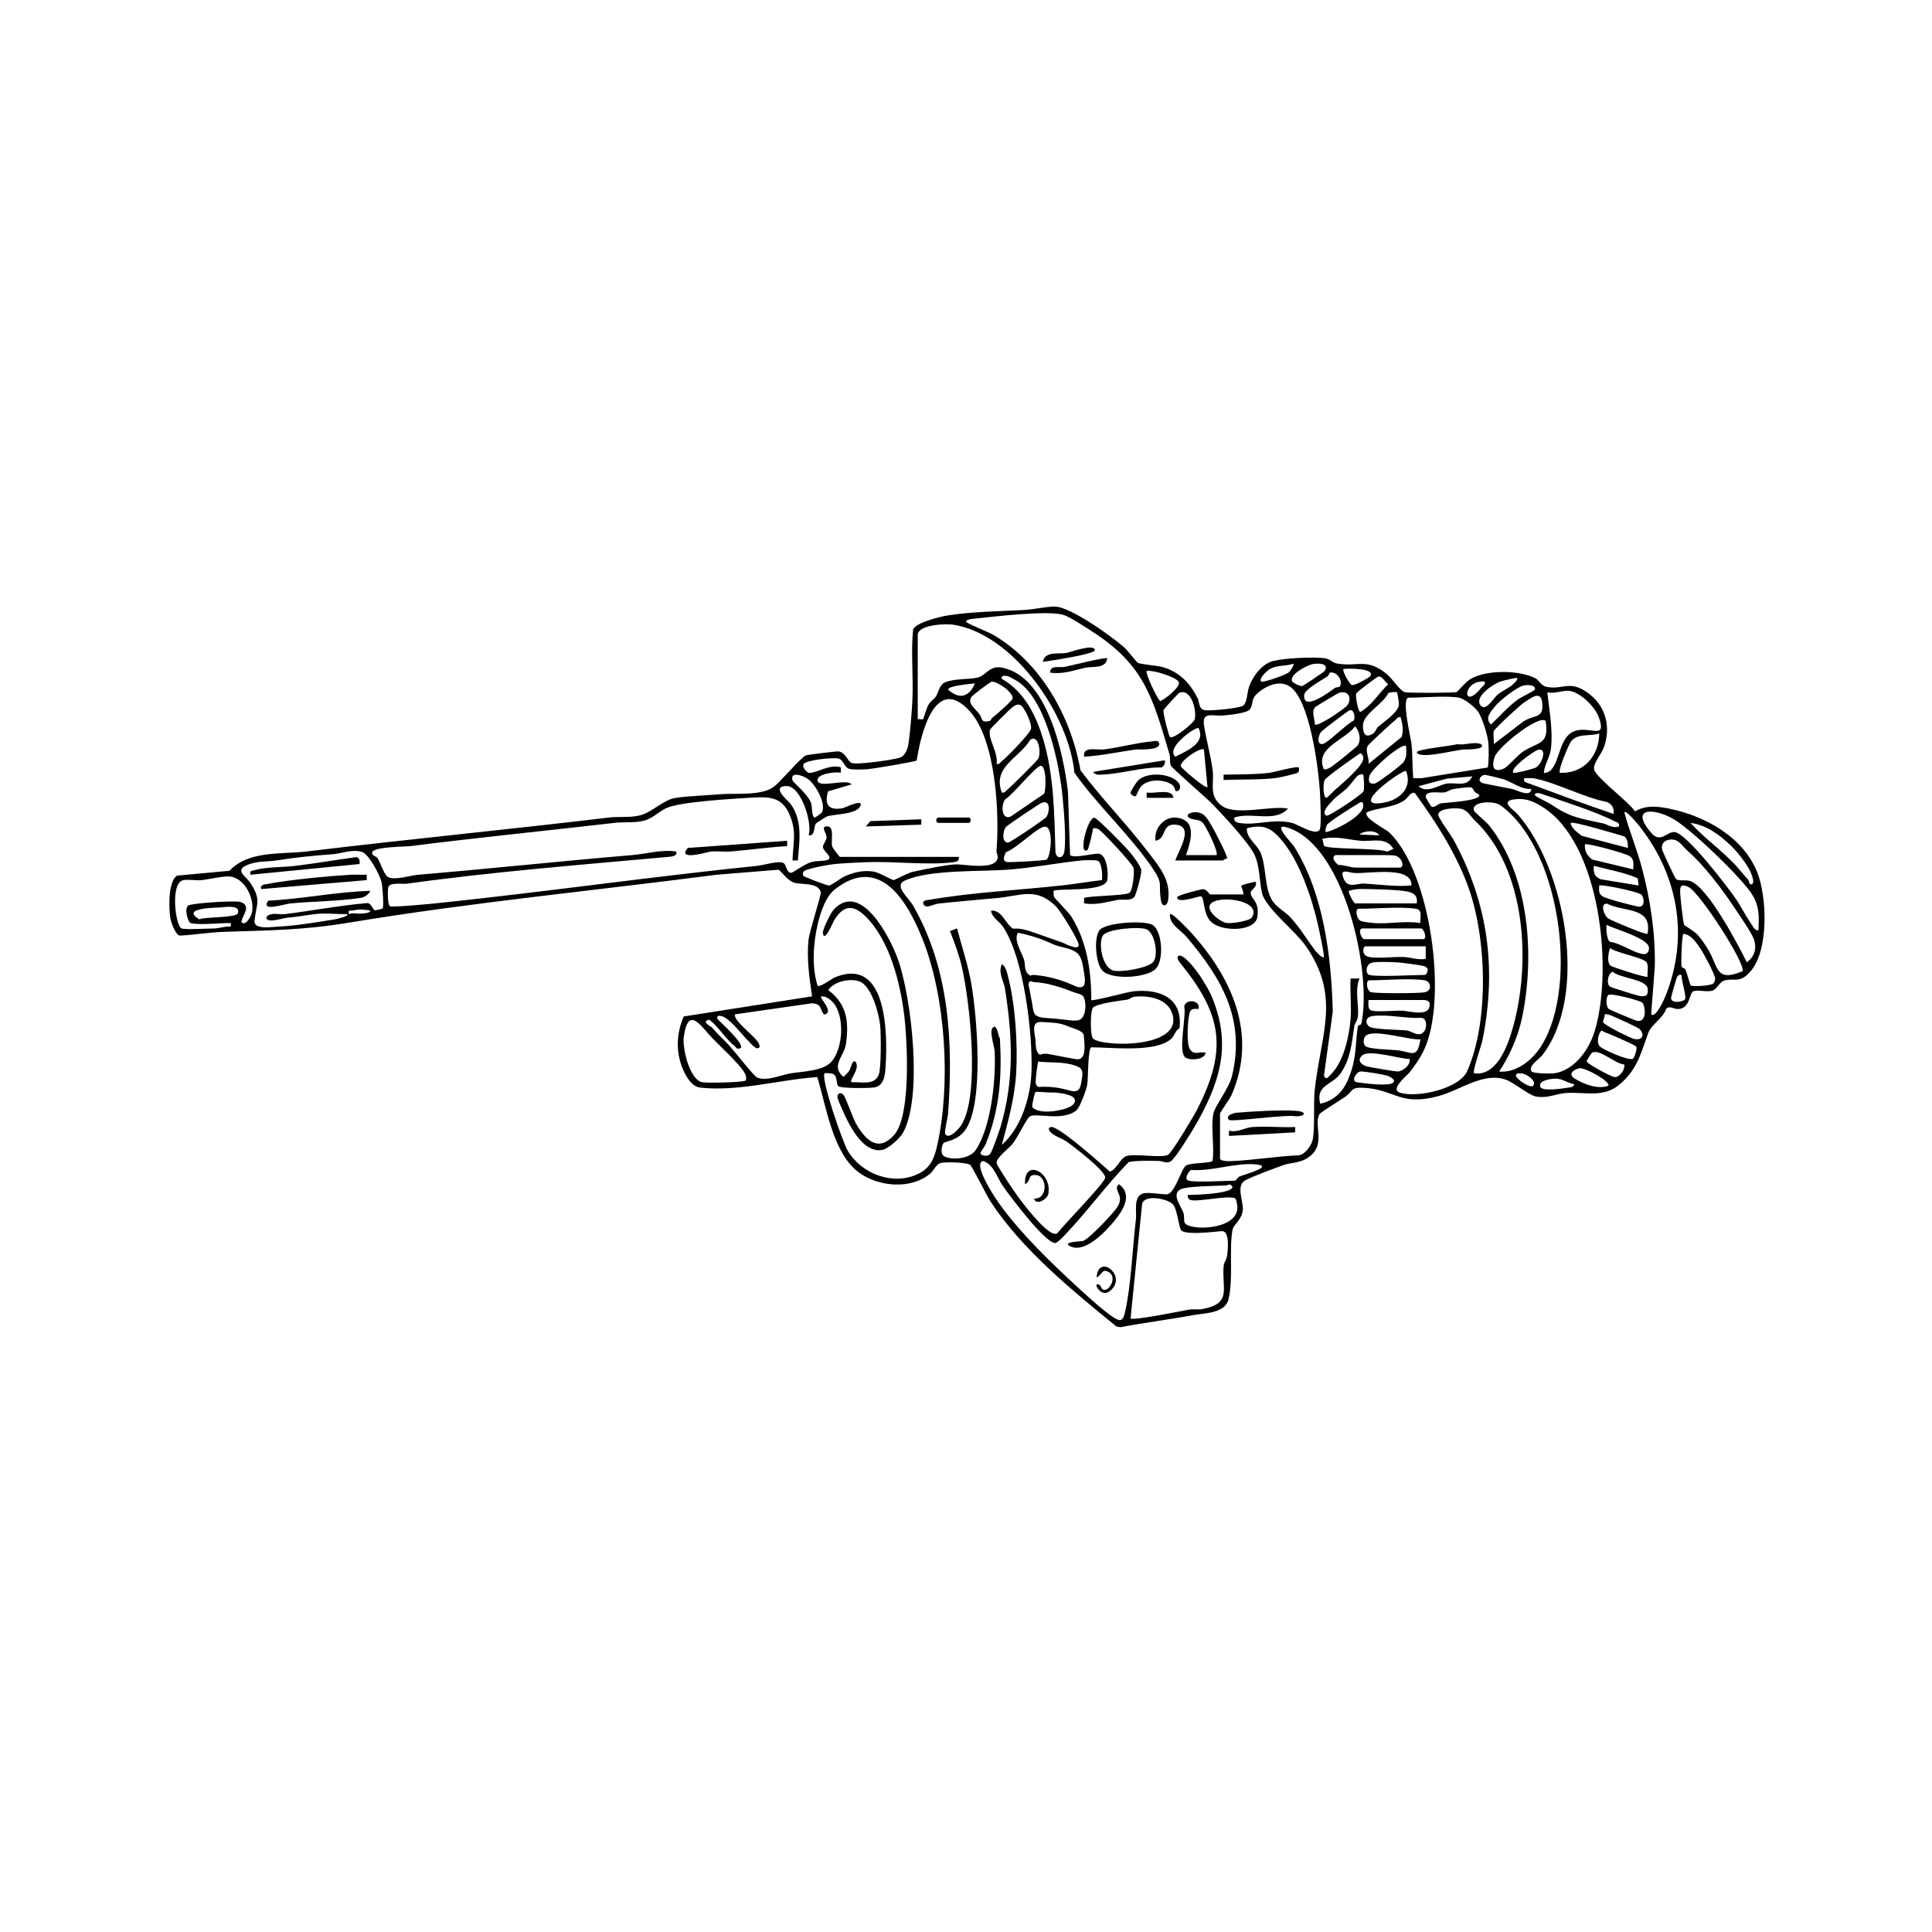 <svg viewBox="0 0 1080 1080" xmlns="http://www.w3.org/2000/svg" data-name="line trace" id="line_trace">
  <path d="M982.19,487.31c-7.85-19.24-28.38-30.8-47.96-35.04-6.97-1.51-13.85-2.45-20.23,1.29-3.39-5.18-21.58-18.75-22.84-23.3-.91-3.29,3.99-8.62,5.34-12.27,4.05-10.95,1.47-22.69-8-30-10.98-8.47-14.52-2.15-23.98-4.03-3.02-.6-4.49-3.86-5.87-4.61-8.96-4.92-27.75-5.03-36.59.2-2.81,1.66-7.17,7.09-7.72,7.28-1.65.57-26.31.61-28.81.14-2.81-.53-7.02-7.41-10.06-9.94-11.4-9.5-15.96-4.12-27.92-6.08-2.79-.46-3.93-2.6-7-3-6.59-.84-22.08-.07-28.61,1.49-6.39,1.53-11.55,8.43-13.66,14.34-1.12,3.14-1.17,9.22-3.33,10.67-2.22,1.49-18.5,3.08-21.46,2.54-3.57-.66-2.82-4.36-4.11-6.88-4.22-8.28-9.84-14.21-18.94-17.06-3.39-1.06-12.93-1.66-14.45-2.55-.57-.33-5.66-6.91-7.47-8.53-6.91-6.15-30.27-22.91-38.91-22.89-4.96.01-12.05,1.63-17.13,1.9-13.79.75-29.27.89-42.91,3.09-4.11.66-17.86,4.02-19.14,7.86-1.31,13.14.23,26.45-.4,39.6-.33,6.85-1.19,17.12-2.13,23.87-.42,3.03-1.77,7.07-4.87,8.13-3.53,1.21-24.31,4.2-27.04,2.94-2.28-1.05-3.37-6.13-7.55-6.46-.89-.07-16.75,1.88-17.76,2.17-2.5.72-14.12,14.46-17.69,17.31-7.07,5.65-21.19,3.71-30.5,4.5-7.27.62-18.43,1.01-24.95,2.05-6.92,1.1-13,8.18-20.16,9.84-5.58,1.3-11.56.48-16.88,1.11-56.32,6.73-112.7,12.18-169.03,18.97-14.33,1.73-32.45-.65-43.19,10.81l-29.29,2.71c-5.07,3.06-4.66,18.47-3.77,23.76.42,2.51,2.87,9.3,5.27,9.77,7.74-.35,16.31-1.81,23.95-2.08,26.14-.9,44.61-.86,70.8-5.19,67.95-11.26,136.79-17.84,205.25-26.75l34.8-2.82c2.74,2.4,5.03,6.07,8.73,7.26,3.89,1.24,13.34-.31,14.81,5.28.35,1.34-6.4,22.09-6.87,26.76-1.06,10.5.45,21.19,1.99,31.49l-71.75,11.25c-4.13,9.54-4.53,19.79-.45,29.49,1.77,4.21,5.02,9.78,9.7,10.28,21.66,2.34,44.05-4.45,65.42-5.89,5.08,16.46,8.72,43.25,23.78,53.71,10.93,7.6,28.23,9.15,39.06.52,2.04-1.63,3.56-5.43,5.97-6.14,2.72-.8,14.24-.49,16.63.96,1.02.62,9.3,17.29,11.44,20.56,17.4,26.7,45.77,49.79,70.29,69.77l2.29.45c13.7-2.64,27.53-4.29,41.25-6.85,5.81-1.08,17.33-.86,19.19-8.81,2.76-11.83.17-27.96,2.23-38.77.61-3.2,5.39-5.76,5.74-11.27.31-5.01-4-13.71,1.51-16.49,5.01-2.53,15.09-6.2,20.71-8.28,4.77-1.76,10.09-1.05,15.08-4.92,9.22-7.16,2.28-17.08,5.44-23.56.63-1.3,12.19-8.13,14.72-10,4.21-3.12,2.66-5.28,10.15-4.88,17.54.94,20.22,10.48,41.86,4.6,12.26-3.33,25.2-13.63,37.67-9.1,4.72,1.71,12.57,8.57,16.66,9.34,6.63,1.24,11.33-1.59,16.97-1.94,10.65-.67,20.68,2.78,29.5-4.5,10.47-8.64,12.28-18.01,16.54-29.46,1.52-4.07,8.36-8.21,9.89-13.15,1.84-1.8,4.05.06,6.11.15,7.42.33,6.62-9.07,9.07-9.92,2.71-.95,7.49.6,10.67-.33,2.31-.68,4.11-4.92,6.41-5.59,6.2-1.81,8.63,1.93,14.83-5.17,10.33-11.79,9.32-41.84,3.65-55.73ZM967.43,472.58c4.44,4.25,12.15,13.72,12.62,19.89.14,1.79-1.1,2.36-2.03,1.52-.14-.13-.25-1.69-.99-2.47-2.56-2.68-4.62-5.51-7-8.05-7.9-8.41-17.33-14.91-25.03-23.46,8.84,1.13,16.23,6.62,22.43,12.57ZM915.77,506.79c-3.13-.53-18.41-4.47-20.17-5.89-2.15-1.75-1.71-3.26-1.61-5.89.85-.87,22.26,3.45,23.73,5.27,1.56,1.92,1.81,7.16-1.96,6.52ZM920.99,522c-.81.86-20.59-7.6-21.94-8.55-2.58-1.81-4.68-8.52-.76-8.3,9.59,4.9,25.45,1.48,22.7,16.84ZM894.95,491.55c-3.62-1.34-4.44-3.85-3.94-7.55,8.14,2.2,16.92,3.63,24.51,6.98l.49,4.01-21.05-3.44ZM912.99,485.99l-22.97-5.52c-2.74-2.05-4.45-4.95-4.02-8.47.94-.95,22.86,5.08,24.95,6.54,2.77,1.93,2.08,4.39,2.04,7.45ZM909.99,474l-25.73-6.76c-2.25-1.79-5.96-4.14-6.26-7.23,1.3-1.14,26.16,6.46,29.96,7.53,1.84,1.2,2.18,4.4,2.03,6.46ZM905,461.99c-3.7,1.25-6.33-1.15-8.8-1.69-13.41-2.93-18.18-3.19-29.59-10.9-1.26-.85-8.53-4.21-8.58-4.9-.14-1.77,2.42-1.15,3.69-.72,11.54,3.97,30.45,9.94,40.73,15.28,1.41.73,3,.54,2.56,2.93ZM898.21,448.29c2.91,1.19,4.25,3.59,3.78,6.71-15.9-5.38-31.65-11.29-47.41-17.08-1.63-.6-2.95-.6-2.58-2.91,2.09-.02,4.19-.21,6.26.23,12.58,2.64,26.92,10.5,39.94,13.05ZM856,441c-.14,5.15-8.48.51-10.58.08-5.26-1.09-10.6-1.98-15.87-3.13-4.13-.91-2.34-4.17.16-4.82.52-.13,9.06,1.95,10.32,2.34,5.33,1.65,10.22,5.94,15.98,5.53ZM859.71,419.19c5.51-1.45,2.32,7.95-1.15,9.87-1.26.7-11.97,3.49-12.55,2.94-2.46-2.34,11.46-12.22,13.7-12.81ZM872,432c-1.23-1.23,4.95-16.2,6.55-17.95,3.93-4.28,10.42-2.3,15.44-4.05-.11,12.7-8.85,22.59-21.99,21.99ZM865,387c3.92.98,8.8-1.23,12.24-.82,6.1.73,14.41,8.96,16.45,14.63,4.36,12.08-3.19,6.16-11.1,7.29-11.31,1.61-9.83,16.71-15.87,22.62-.65.63-3.21,1.76-3.72,1.28.42-4.75,3.48-8.77,4-13.49,1.18-10.64-.96-21.18-2.01-31.51ZM864,403c2.25,13.46-4.23,11.67-12.46,17.04-3.2,2.08-8.82,8.67-10.55,9.45-6.26,2.8-7.33-.84-5.44-6.44,1.83-5.42,24.59-23.75,28.45-20.05ZM862.05,392.45c1.26,9.87-4.49,6.61-10.91,11.18l-16.13,12.36c.25-2.3-.45-5.11.02-7.29.25-1.15,14.65-14.55,17.07-16.1,3.61-2.31,9.1-6.82,9.95-.16ZM858,385.49c-.16.62-7.87,4.32-9.5,5.51-5.32,3.91-10.2,9.43-15,13.98-3.89-3.42.15-7.57,2.53-10.45,2.67-3.23,11.83-10.42,15.68-11.33,1.81-.43,7.02-.58,6.28,2.28ZM847.99,379c.99.8-2.68,3.99-3.12,4.33-2.33,1.76-5.31,2.95-7.88,5.16-2.22,1.91-6.64,9.85-9.54,5.56-3.17-4.69,7.19-11.6,11.09-13.01,1.28-.46,9.06-2.35,9.45-2.04ZM830,381.01c.44,1.88-1.07,2.37-1.99,3.5-10.96,13.38-10.51-4.78,1.99-3.5ZM787.5,390c7.47,0,21.51-1.21,28,0,3.01.56,8.6,4.94,10.5,7.5,2.74,3.7,5.53,13.39,6.04,17.96.23,2.07.28,12.53-.47,13.59l-37.04,5.98-4.53-.03c-.53-6.14-.29-13.5-1.01-19.49-.36-3.02-5.8-25.51-1.49-25.51ZM807.45,442.95c1.84-.28,3.27-1.65,5.11-1.89,1.91-.26,7.67-1.06,9.06-1.02,1.91.05,1.83,1.66,2.77,2.6.76.75,1.93.99,2.6,1.87.13,3.28-18.92,4.16-21.44,4.54-1.76.26-3.7,2.82-5.41,1.83-.27-.16-3.17-5.05-3.17-5.36-.1-3.96,7.68-2.13,10.49-2.56ZM793.01,439.48l15.75-4.22,14.24-1.25c-2.85,6.3-9.13,3.18-14.44,4.05-4.14.67-11.04,5.8-15.55,1.43ZM786,417c.07,3.72.67,5.86-1.44,9.05-1.12,1.7-14.7,11.82-16.1,11.98-3.33.39-3.59-1.38-3-4.06.88-4.06,18.52-19.06,20.54-16.97ZM773.26,448.76c-20.54,3.45,11.29-19.03,12.73-17.76,3.79,9.63-3.84,16.27-12.73,17.76ZM782.99,401c1.01,3.53,1.72,7.38.52,11.01l-18.5,14.99c.56-3.4-1.98-6.74-.5-9.97.44-.97,13.82-13.24,15.49-14.54,1-.78,1.28-1.93,3-1.49ZM780.96,387.04c.24.23,1.04,5.64,1.05,6.49.05,4.51-8.2,9.74-11.66,12.82-1.01.89-1.48,2.9-2.77,3.72-4.45,2.86-5.79-.27-5.68-4.58.16-6.48,11.3-11.9,14.11-17.98.99-.6,4.51-.88,4.95-.46ZM781.38,587.12c-3.53-.4-16.24-.54-18.14-2.36-1.39-1.34-1.21-4.5.23-5.77,4.53-4.02,24.12,2.52,30.52,2.02-1.61,11.32-5.15,6.97-12.62,6.11ZM781.46,598.96c-1.3.09-16.48-2.46-17.92-2.99-3.04-1.12-4.91-3.46-2.05-5.98,3.98-3.51,20.88,1.94,26.51,2.03.64,3.23-3.6,6.75-6.54,6.95ZM786.45,576.05c-3.85-.48-19.02-.44-21.19-2.3-2.43-2.09-1.76-5.34,2.19-5.8,8.84-1.03,18.19,1.48,27.05,1.04,3.31.12,3.25,5.48,1.59,7.6-2.86,3.64-6.85-.19-9.64-.54ZM783.54,564.96c-4.05-.09-13.94.88-16.9-.1-2.31-.76-1.6-3.92-1.64-5.86h29.5c2.63,0,5.77.05,4.39,4.34-1.56,4.82-11.92,1.69-15.35,1.61ZM796.28,554.73c-3.38.59-28.69.74-30.29-.22-2.1-1.25-2.59-6.51-.49-6.51,8.54,0,23.39-1.29,31,0,3.35.57,4.38,5.93-.22,6.73ZM796.5,545c-6.07,0-27.03,1.21-31,0-2.49-.76-1.98-5.86,1.2-6.8,2.6-.76,11.56-.42,14.78-.19,2.84.2,12.53,1.45,14.85,2.15.75.23,1.23.72,1.66,1.34.51,1.05-.69,3.49-1.49,3.49ZM784.54,534.96c-5.12-.17-15.74,1.05-19.84-.16-3.55-1.05-3.04-5.79-1.21-5.79h33.5v7c-4.27.8-8.48-.91-12.46-1.05ZM795.5,525h-33c-.88,0-3.97-5.04-1-6h33c1.27,0,3.74,6,1,6ZM794,516c-8.57-1.44-17.16.61-25.54.03-1.67-.12-6.58-.68-7.78-1.22-2.54-1.16-3.28-6.81-1.19-6.81,8.92,0,23.99-1.31,32,0,3.93.64,2.26,4.93,2.5,8ZM792,505h-34.5c-.68,0-4.05-6.22-3.5-6.99,2.52-.8,4.83-1.1,7.5-1.07,5.63.05,20.97.41,25.56,1.5,3.67.86,5.5,2.56,4.93,6.57ZM762.5,493.9c-3.3-.19-8.82,2.7-11-1.9-3.49-7.36,2.23-4.08,5.96-3.95,8.55.28,32-4.08,31.55,6.95-8.91.77-17.71-.59-26.5-1.09ZM782.5,485h-25c-1.8,0-6.94-1.67-9.51-1.49-1.54-1.56-4.1-3.94-1.49-5.51h27c.86,0,5.17.1,5.79.18,4.72.67,5.97,6.82,3.21,6.82ZM775.54,476.04c-5.1-2.1-33.1-1.16-35.37-3.21-.36-.32-.41-2.87-1.17-3.82,7.19-1.96,14.29.34,21.51.98,6.95.62,14.02-2.46,18.47,4.51l-3.44,1.54ZM762.08,442.53c-1.31,2.02-18.99,13.78-20.56,13.47-3.25-1.68,1.36-6.19,2.97-8.02,2.55-2.9,5.4-4.51,8.04-6.96,2.23-2.07,4.77-5.9,6.43-7.35.85-.74,2.63-1.1,3.04-.68.34.35.94,8.22.09,9.54ZM741.01,465c-.43-.46.29-2.91.74-3.75,1.04-1.97,14.7-10.39,17.78-12.23,1.23-.74,2.03-1.31,2.47.5,1.71,6.95-20.05,16.49-20.99,15.48ZM762.01,424.44c-.37,3.92-12.16,14.07-15.59,16.98-.87.74-4.44,4.54-4.92,4.56-1.95.07-1.99-8.16-.99-9.97,1.01-1.84,17.01-13.05,19.97-15.01,1.36.99,1.69,1.75,1.53,3.44ZM759.07,416.57c-.58.95-13.97,11.76-15.49,12.5-1.19.58-2.12,1.27-3.57.92-5.16-12.08,11.57-16.02,17.49-23.98,2.43,2.64,3.5,7.4,1.57,10.55ZM756.78,402.8c-3.72,1.52-14.63,12.69-17.4,13.11-3.32.49-2.65-4.58-.82-6.85.63-.78,14.99-11.82,15.97-12.05,2.49-.57,3.12,4.14,2.25,5.79ZM760,466.5c2.39-2.29,9.38-2.67,10.99.49l-10.99-.49ZM775.98,382.5c-5.28,5.04-9.03,11.73-15.49,15.48-1.36-.07-2.9-8.72-2.37-10.3.25-.75,11.66-9.46,12.55-9.54,1.88-.16,3.87,3.27,5.31,4.36ZM751,374.01c2.3-.48,18.06-.54,14.98,3.97-.46.68-8.62,5.49-10.33,4.93-1.31-.43-5.52-8.07-4.66-8.9ZM752.98,394.48c-1.44,1.76-16.39,12.04-17.97,10.52.12-3.05-2.21-7.22.26-9.75.55-.56,12.72-7.83,13.48-8.03,5.66-1.5,7.02,3.86,4.23,7.27ZM743.64,375.95c4.54-.51,7.24,5.63,5.2,7.91-.3.34-1.95.21-2.68.75-2.71,1.99-17.88,13.51-17.1,3.86.26-3.16,10.11-8.37,13.17-10.52.67-.47.74-1.92,1.41-2ZM733.74,371.24c2.92-.56,9.5-.61,6.78,3.78-.4.64-11.79,8.25-12.52,8.46-1.14.33-5.03-1.64-5.56-2.45-2.39-3.72,8.39-9.23,11.29-9.79ZM709.65,374.15c4.54-2.64,8.68-1.5,13.34-3.15.57.71-1.69,4.11-2.3,4.68-1.7,1.58-14.85,6.13-15.68,5.31-1.59-1.55,3.18-5.99,4.65-6.84ZM683.49,399.99c3.36-.32,13.94-1.24,15.36-3.64,2.2-3.72-.16-5.51,5.24-9.76,5.49-4.32,13.45-6.94,18.94-1.12,9.81,10.42,14.37,45.71,14.96,60.04.15,3.54.68,15.37-.13,17.84-1.52,4.62-12.28-2.5-15.42-3.29-10.83-2.72-20.26,1.69-29.93-.07-1.72-.31-2.81-1.06-2.5-2.99,9.78-3.31,22.56,3.08,30-5-9.91-1.9-29.91,4.5-37.56-1.95-6.79-5.72-3.62-12.02-4.56-19.44-1.03-8.19-3.68-17.32-4.85-25.2-1.17-7.91,5.09-4.92,10.46-5.43ZM717.51,470.99c9.27,11.41,16.23,32.27,19.39,46.61.48,2.2,3.65,16.7,3.1,17.39-.78.98-4.47-3.16-4.82-3.63-4.57-6.06-8.33-12.55-13.66-18.38-3.14-3.43-7.97-5.77-10.37-9.63-4.48-7.21-3.08-18.47-6.44-26.56-2.06-4.96-8.1-8.24-7.71-13.79,10.24-2.57,14.25.28,20.52,7.98ZM673,419l2,21c-1.03,1.14-14.69-10.67-14.92-11.6-.75-3.07,11.27-11,12.92-9.4ZM669.99,407c4.32,8.52-7.04,12.94-12.98,16-5.74-4.95,11.53-17.01,12.98-16ZM667.79,402.3c-.55,1.85-12,11.26-13.78,9.71-.59-.51-4.04-13.46-3.61-15.02.19-.7,8.25-9.44,8.85-9.7,6.63-2.76,9.98,10.18,8.54,15.01ZM641.01,375.01c3.65-.52,16.27,3.36,17.85,6.13,1.53,2.69-7.75,9.81-10.22,10.78-1.31-.21-8.66-15.85-7.62-16.91ZM451.57,435.42c4.19,2.93,10.39,13.63,7.94,18.59-.36.72-3.65,2.98-4.02,2.97-1.78-.05-1.44-6.09-2.04-7.93-1.56-4.76-10.12-11.84-10.37-12.62-1.72-5.39,5.44-3.14,8.49-1.01ZM132.99,510.49c-.85,2.67-18.31,1.91-21.56,3.42-10.12-6.04,6.51-6.42,11.36-6.62,2.45-.1,11.82-1.88,10.2,3.19ZM140.79,510.29c-.46,1.97-3.49,7.67-5.8,5.2-.24-2.9,6.33-9.17-.68-11.3-2.9-.88-27.18.64-29.08,2.02-2.35,1.7-.25,9.42,1.45,9.83,5.05,1.21,16.62-.17,22.32-.03.45,2.99-.67,1.69-2.51,1.97-1.28.19-5.63,1.03-5.99,1.03-3.82,0-16.61.78-19,0-3.32-1.09-6.6-25.57,1-27,2.88-.54,6.82.3,9.99,0,4.48-.43,10.79-2.09,15.02-2.08,9.05.02,15.13,12.38,13.28,20.39ZM202.2,510.69c-2.31.26-4.85-.61-7.19.31-.49-3,.73-1.61,2.43-2.03,3.63-.9,5.92-.56,9.55.04.09,1.47-3.69,1.56-4.79,1.68ZM213.88,507.88c-.15.16-3.93,1.05-4.29.97-1.52-.36-2.03-4.75-5.07-3.95-15.11,1.34-30.05,4.17-45.03,6.08-3.49.45-7.97-1.28-10.48,1.53-.88,4.15,8.98.71,11.51.5,6.15-.51,10.62-1.46,15.92-2.07,5.62-.65,11.9.14,17.56.07,1.5,1.07-5.71,2.74-6.61,2.88-9.96,1.58-21.67,3.6-31.9,4.1-4.11.2-13.7,1.84-13.2-3.33.93-9.53,4.06-11.29-2.35-21.13-2.25-3.46-8.6-6.75-2.53-9.62,6.1-2.88,11.3-2.02,17.07-2.92,11.25-1.77,20.25-2.63,31.54-3.47,4.88-.36,10.71-2.96,16.27-1.31,3.93,1.17,10.1,13,11.02,16.98.52,2.22,1.38,13.79.56,14.7ZM448.98,489.5c-.26-.8-.28-1.99.6-2.59,2.25-1.55,13.69-3.58,16.93-3.9,5.25-.52,12.57-.84,17.95-1.05,15.05-.59,33.76,1.79,48.09.09,1.89-.22,3.78-.47,3.45-3.05h-66.5c-.34-.11-4.12-5.15-4.29-5.71-.9-3.14,1.74-12.5-3.7-11.28-2.59.58.8,3.91.51,6.39-.22,1.85-2.04,3.57-2.01,5.12.06,2.5,7.16,6.51,1.49,7.47-2.73.46-4.76.1-8.04.96-3.44.91-10.12,5.85-11.12,5.94-2.68.24-2.66-4.39-4.31-5.41-2.56-1.58-11.01,1.14-14.53,1.5-59.88,6.13-119.42,14.69-179.1,20.9-3.62.38-25.29,2.48-26.45,1.68-1.33-.93-1.23-8.13-1-10.1.42-3.63,7.71-2.08,10.56-2.47,48.03-6.69,97.53-10.59,146.03-14.98,1.85-.17,5.27-.38,4.48-3-8.49-1.29-16.49,1.31-24.51,1.98-40.03,3.37-80.15,7.67-119.98,11.02-4.28.36-13.91,3.54-17,.97-2.17-1.8-3.86-7.82-5.48-10.26-.84-1.26-3.27-1.18-3.02-3.22.74-3.25,18.37-3.13,21.48-3.53,37.87-4.82,76.05-8.55,114.02-12.98,4.75-.55,11.19,0,15.92-1.08,5.29-1.21,8.53-5.04,12.89-7.11,7.56-3.59,36.09-5.17,46.19-5.81,12.18-.77,19.58-.93,23.87,12.1,2.76,8.38.81,14.49.62,22.89h2.99c.89-10.82,2.74-22.11-4-31.5-1.34-1.86-11.37-9.74-2.51-10.09,8.23-.32,14.78,20.61,12.52,27.58,3.97.38,2.59-5,4.23-6.76.24-.25,5.47-3.58,5.79-3.71,3.91-1.58,16.91-.99,18.96-6.04,1.7-4.19-8.88,1.12-9.72,1.28-7.94,1.53-10.69-1.76-8.37-9.37l13.09-3.88c-2.6-3.49-18.07,2.29-18.98-2.03-.84-3.98,10.31-5.19,13-4.49v-2.99c-5.85-2.08-13.11,3-17.53,3.1-1.35.03-4.33-3.24-3.29-4.95,1.42-2.32,16.26-3.74,19.33-3.15,3.02.58,3.25,4.94,6.2,5.8,2.13.62,7.35.39,9.83.24,3.12-.19,26.72-4.11,27.88-4.92,2.15-14.27,10.26-48.73,29.57-27.61,14.78,16.18,16.74,57.37,15.03,78-.1,1.22.82,2.64.69,3.86-.78,7.45-18.42,3.73-23.21,3.83-5.01.1-19.05,2.99-24.55,4.25-2.71.62-9.79,4.55-10.45,4.55-.93,0-7.98-4.24-11.24-4.76-5.61-.89-10.82.34-15.94,2.58-2.3,1-7.36,5-8.88,5.23-.77.11-14.22-4.8-14.46-5.54ZM553.4,407.98c.25-.89,11.85-12.32,13.04-13.03,1.34-.8,2.24-1.4,3.9-.85,2.05.67,6.96,10.83,5.92,13.62-1.08,2.88-13.31,15.53-16.25,17.79-1,.77-1.27,1.94-3,1.49,1.43-5.64-4.97-14.08-3.6-19.02ZM575.98,413.47c4.65-2.95,6.07,6.84,4.5,10.52-.49,1.14-15.55,16.05-17.47,17.52-1,.77-1.27,1.94-3,1.49-5.35-14.48,9.63-18.98,15.97-29.53ZM562,446.76c3.86-2.18,16.83-18.26,19.65-18.64,3.39-.46,3.16,13.02,2.05,15.58l-18.75,12.77c-5.24,2.13-5.49-6.92-2.95-9.71ZM562.3,462.29c.75-.94,18.65-12.97,19.99-13.5,4.97-1.97,4.55,4.82,2.77,7.78-.67,1.12-20.3,14.46-21.61,14.45-3.61-.03-2.9-6.54-1.16-8.73ZM562.32,476.31c5.67-1.66,16.87-13.42,21.4-14.16,5.59-.92,3.75,16.92,1.3,18.37-.96.57-21.19,1.7-22.36,1.33-2.61-.81-1.07-3.74-.33-5.54ZM582.94,412.56c-4.01-13.16-10.65-26.17-22.93-33.08-.6-2.25,2.37-1.76,3.47-1.47.85.23,5.29,2.74,6.15,3.37,15.59,11.32,22.58,45.95,24.36,64.13.8,8.15,1.95,22.24,1.07,30.03-.52,4.58-4.34,4.84-5.04.95-.66-21.46-.77-43.3-7.07-63.93ZM566.08,390.48c-.11,1.12-9.94,9.81-11.65,10.98-.35.24-.34,1.31-1.15,1.52-5.19,1.31-3.88-1.32-5.85-3.89-2.29-2.99-7.17-6.16-4.13-9.78.86-1.02,10.29-8.25,11.17-8.28,2.95-.08,11.97,5.79,11.61,9.46ZM530.02,385.5c-.04-2.21,12.59-3.17,14.98-3.49-3.23,7.61-8.69,9.24-14.98,3.49ZM416.96,603.95c-.96,1.15-21.68,1.55-24.44,1.02-7.06-1.34-11.11-19.09-10.28-25.24,2.48-18.36,9.77-5.71,16.18.83,4.44,4.54,14.77,14.09,17.63,18.87.92,1.53,1.29,2.71.91,4.51ZM441.58,600.08c-5.33.93-13.03,4.5-18.35,2.25-1.8-.76-13.07-15.16-15.64-17.95-3.26-3.55-6.23-6.01-9.56-9.96-.59-.7-6.39-3.28-1.55-4.42,5.19,3.92,9.25,10.93,14.18,14.72.98.75.71,1.96,3.33,1.27,2.47-2.48-11.19-14.31-12.99-16.51-.43-2.04,1.01-1.74,2.44-1.43,5.75,1.22,17.08,18.53,20.04,17.94,1.61-.32,1.23-1.45.71-2.67-1.56-3.66-15.18-13.4-13.19-16.32l42.51-6.11c1.52-.06,2.79.11,4.06,1.02,1.79,1.28,1.93,5.89,3.91,5.07,4.43-1.84-3.46-9.06-2.48-9.98,2.13-.23,4.13,1.01,5.64,2.35,8.07,7.13,6.86,27.34-.25,34.54-4.94,5-16.31,5.05-22.82,6.18ZM478.51,593.99c-1.67-2.97-3.15,3.62-3.65,4.37-.92,1.4-2.16,2.48-3.36,3.62-7.38-6.28.42-11.34,1.42-18.57,1.71-12.42.46-22.17-9.91-29.93,3.15-4.9,12.39-6.9,17.74-4.72,6.6,2.69,10.68,18.11,11.3,24.7.44,4.7.59,23.8-.8,27.28-2.51,6.29-9.88,3.88-15.24,4.25-1.36-1.28,4.62-7.25,2.5-11ZM523.89,640.39c-1.66,7.44-3.9,12.68-11.01,15.99-13.84,6.45-31.1-.13-38.87-12.9-2.95-4.85-15.46-41.09-13.02-43.48.32-.32,4.07-.06,5.01.49,2.01,1.18,1.48,5.21,2.46,6.54,1.1,1.5,17.03,1.29,19.98.89,5.65-.76,6.27-6.52,6.59-11.38,1.18-17.89,1.19-62.23-28.23-50.23-2.09.85-8.26,5.77-9.79,4.69-3.28-10.67-2.44-23.55.1-34.38,1.51-6.42,4.42-15.41,9.56-19.44,25.17-19.73,40.59,6.66,48.99,27.66,13.09,32.75,15.92,81.2,8.23,115.55ZM528.01,646.49c-2.49-1.15-1.79-5.88-.53-7.52.8-1.04,7.63-1.16,11.95-7.04,10.86-14.78,6.75-63.75,3.49-82.35-1.81-10.35-5.27-20.46-7.93-30.59l-3.96,1.49c2.53,6.33,5.22,13.65,6.71,20.26,4.47,19.74,10.15,71.42-.34,88.16-1.09,1.74-6.87,8.41-8.94,5.1-.75-1.19,1.35-9.22,1.52-11.52,2.87-39.44.87-80.88-19.62-116.35-2.49-4.31-10.88-11.02-4.6-13.87,14.2-6.44,43.47-4.85,59.74-6.26,12.77-1.1,26.17-3.67,39-5,1.73-.18,8.26-.37,9.28.21,2.23,1.27,2.58,8.28,2.2,10.77-7.5.89-14.98,2.18-22.5,3-24.5,2.68-49.46,3.78-73.99,8.01-1.44.25-2.55-.06-3.49,1.52.62,4.39,5.61.9,8.6.59,10.95-1.16,21.87-2.08,32.89-3.11,13.48-1.27,21.99-6.31,33.05,4.97,2.43,2.48,12.9,19.29,12.47,21.52-.58,2.99-7.64-1.08-9.38-1.69-5.11-1.79-10.22-3.58-15.33-5.38-3.84-1.35-7.86-2.7-11.89-2.25-4.57-2.64-5.99-10.46-12.39-10.15.44,4.08,4.58,5.79,6.98,9.51,11.46,17.79,16.2,58.73,15.64,79.81-.38,14.52-5.54,31.88-16.61,41.67,3.54-13.28,7.27-26.58,8.04-40.45.89-16.06-.48-38.01-4.54-53.55-.57-2.19-1.27-5.92-3.49-6.99-2.19,4.75,1.06,9.34,1.76,13.73,4.24,26.5,5.21,51.09-2.46,77.08-.75,2.53-4.66,13.77-5.81,15.19-1.55,1.92-5.39.96-5.48-.49-.02-.29,2.45-3.64,2.99-5,7.85-19.63,9.11-37.85,7.93-58.95-.83-.97-1.46-7.48-3.43-6.55-3.12,1.48.3,10.51.47,13.51.84,15.24-1.9,42.57-10.6,55.36-3.24,4.77-12.62,5.82-17.38,3.61ZM589.29,610.71c4.66.38,11.47,1.38,11.61,4.37.12,2.62-3.23,3.96-5.23,4.62-4.55,1.49-13.98,3.04-18.12-.34-.17-.14-.34-.29-.47-.47-.35-.48,1.09-7.89,1.87-8.48.46-.35,6.2.45,10.35.3ZM596.47,609.23c-5.18-1.44-10.61-1.99-15.98-1.61-.76-.39-1.31-1.04-1.51-2.14-.25-1.38.83-10.18,1.42-12.19.4.17.87.25,1.3.28,3.66.29,7.35.24,11.01.53.34.03.68.06,1.02.09,3.12.31,6.45.89,9.27,2.33,2.61,1.33,2.2,4.11,1.75,6.74-.28,1.66-.57,4.71-1.89,5.95-1.62,1.51-4.57.52-6.39.01ZM603.29,592.03c-.82.22-1.68.08-2.52-.07-4.32-.76-8.63-1.58-12.93-2.45-1.44-.29-2.91-.59-4.37-.44-.7.07-1.4.27-2.03.59-.67-.34-1.25-.92-1.7-1.89-.89-1.91-.74-4.88-.96-6.94-.26-2.42-1.89-7.84.93-9.14,1.07-.49,2.31-.43,3.49-.35,4.64.3,9.47.33,13.68,2.33,1.94.92,8.66,2.3,8.93,5.03.31,3.17.83,7.26.06,10.37-.33,1.33-1.25,2.61-2.58,2.97ZM606.1,566.77c-.52,1.56-1.37,2.81-2.59,3.29-1.64.64-3.47.49-5.22.3-4-.42-8.03-.97-12.01-1.2-2.29-.13-6.81-.24-8.04-2.61-.87-1.68-.99-4.35-1.36-6.2-.47-2.34-.93-4.69-1.32-7.05-.17-1-.75-2.67-.47-3.68.16-.56.51-.95.96-1.21.72.4,1.71.58,2.55.63,4.97.3,9.84,1.5,14.56,3.04,2.3.75,4.56,1.6,6.81,2.48,1.3.5,4.75,1.15,5.55,2.38,1.32,2.03,1.65,6.6.59,9.82ZM603.14,551.88c-1.16-.17-2.24-.69-3.31-1.18-6.62-3.01-13.74-4.92-20.98-5.63-.8-.08-1.63-.14-2.38.13-.14.05-.27.11-.39.19-.85-.37-1.59-.93-2.13-1.83-1.4-2.35-.75-4.91-1.61-7.39-1.63-4.71-5.7-10.42-3.34-14.77.19.05.38.09.56.12,6.5,1.29,12.84,3.37,18.83,6.19,4.32,2.03,10.4,1.99,14.05,5.35,2.34,2.16,2.89,6.62,3.34,9.57.45,2.95,2.23,9.92-2.63,9.23ZM686.03,701.53c-.29,2.46-1.8,4.15-1.98,6.02-1.23,12.75,4.94,21.06-11.79,24.21-2.6.49-5.24-.1-7.66.34-4.3.78-31.21,6.28-32.6,4.9l6.45-64.05c1.44-5.58,14.66-2.77,17.26.33,2.66,3.16,3.18,13.68,4.95,14.8,3.59,2.28,17.36.55,22.14.13,4.63-.41,3.67,9.6,3.23,13.32ZM662.16,683.34c-.49-1.49.01-3.54-.62-5.38-1.26-3.62-6.73-10.14-1.83-13.02,3.27-1.92,20.63-2.02,25.51-2.25,1.55-.07,2.28-1.56,3.76.8-.27,3.93-21.17,4.43-24.98,4.51-.28,1.38.35,2.4,1.67,2.83,3.88,1.26,23.22-3.28,25.11-.6.28.39.94,3.82.95,4.53.18,13.33-28,13.36-29.58,8.58ZM693.07,657.57c-1.02.41-2.33,2.43-2.57,2.43-5.58,0-22.03,1.11-26,0-2.85-.79-.23-4.84,1.21-6.02,11.62,1.01,25.57-4.37,36.85-3.03,9.61,1.14-7.08,5.66-9.48,6.62ZM735.01,608.51c-.95,8.6.16,20-1.07,27.93-.55,3.53-4,8.56-7.65,9.35-12.6.54-25.17,2.72-37.76,3.26-1.35.06-6.53.21-6.53-1.55v-25c0-.62,5.48-8.2,6.49-10.51,14.74-33.94-.08-65.87-22.97-91-1.06-1.17-10.46-11.17-11.51-9.98-.47,5.62,6.13,8.98,9.51,12.98,19.38,22.99,32.72,45.55,25.24,77.27-1.74,7.38-9.69,16.9-10.52,21.48-1.43,7.92.69,17.96-.38,26.12-.97,1.56-12.07.95-14.84,2.66-2.49,1.54-5.84,14.3-10.05,16.01-1.45.59-9.99-1.17-13.45-.5-6.25,1.19-4.01,10.19-4.53,14.47-1.88,15.53-2.69,37.44-6.09,51.91-.83,3.54-1.7,5.85-5.44,3.64-6.92-4.08-20.52-17-26.98-22.99-13.7-12.73-32.18-31.37-41.85-47.18-1.4-2.3-10.33-16.81-5.11-17.87,5.82,1.67,7.82,9.24,11.06,13.91,3.89,5.6,23.24,31.44,29.09,31.95,1.52.13,5.57-4.5,6.84-5.84,11.98-12.7,22.28-26.98,34.51-39.49,5.36-.87,11.09-.64,16.52-.57,2.73.04,4.56,1.79,7.01.14,2.91-1.96,13.39-19.31,15.63-23.42,12.51-22.97,17.76-42.53,7.51-67.86-2.66-6.57-10.39-18.78-16.17-22.83-2.87-2.01-4.5-.03-2.02,3.02,23.2,28.47,27.19,47.91,9.88,81.87-1.92,3.76-14.1,24.23-16.38,25.62-3.42,2.08-18.17-.79-23.29.71-3.39,1-6.05,8.37-9.38,8.65-4.43-3.87-28.53-25.6-32.8-24.86-2.56.44-.51,2.76.44,3.54,2.23,1.84,5.82,2.91,8.34,4.66,3.4,2.35,21.99,16.52,21.51,20.12-.43,3.21-23.4,26.46-26.85,31.21-3.34,1.47-9.97-6.09-12.29-8.65-4.4-4.87-9.03-10.9-12.7-16.35-1.53-2.27-8.43-12.69-8.83-14.27-.69-2.76,6.74-8.23,8.83-10.78,2.82-3.46,7.83-14.15,9.67-15.39,3.29-2.23,18.38,2.95,26.05-3.4,2.02-1.67,5.59-11.54,6.08-14.41.56-3.31.29-19.48,2.17-20.84,11.24-.02,36.52,3.24,45.01-4.99,1.62-1.57,1.95-4.32,4.4-5.69,1.97-16.95-10.99-22.1-25.72-20.63-3.55.35-22.76,5.73-23.62,4.88.1-16.05-2.46-32.69-11.03-46.47-1.64-2.64-9.54-10.48-9.8-11.17-.26-.71-.32-3.2-.17-3.36,1.56-1.57,27.85.79,29.81-5.69,1.07-3.55.01-14.26-4.43-15.07-2.62-.48-14.76,2.95-16.24.61l-1.16-35.33c-2.51-21.28-11.4-64.2-36.72-69.31-7.32-1.48-8.99,4.49-13.98,5.58-5.21,1.14-12.61.36-18.27,2.73-3.17,1.75-3.27,5.49-5,8-1,1.44-2.76,2.37-3.85,4.15-1.35,2.21-2.85,8.04-3.19,8.33-.29.24-2.15-.12-2.97,0v-47.5c.89-5.41,15.77-6.01,20.26-5.26,33.55,5.6,64.22,50.23,67.31,82.69,12.8,18.07,30.82,34.66,43.26,52.74,6.95,10.11,3.39,8.84,5.17,18.83.69,3.84,3.55,3.3,4.04-.94,1.25-10.95-4.9-17.89-11.07-26.02-11.98-15.78-26.14-30.08-38.02-45.98-5.24-30.05-22.21-60.39-49.09-75.91-2.13-1.23-14.83-6.31-14.84-7.14,0-1.08,2.42-1.44,3.43-1.55,10.77-1.15,42.72-5.05,51.26-2.16,3.67,1.24,12.12,6.81,15.81,9.19,29.14,18.73,33.84,36.96,43.24,68.76.58,1.97-.16,4.15.75,6.25.63,1.44,19.93,18.05,23.13,21.37,5.77,5.98,20.78,21.97,23.75,28.75,2.92,6.66,2.53,14.41,4.03,20.97,1.9,8.36,18.46,21.11,24.41,29.59,19.84,28.32,8.52,49.44,5.18,79.84ZM610.9,563.4c2.07-2.53,15.78-4.04,19.38-4.62,1.17-.19,2.34-1.39,3.46-1.54,7.35-.98,18.05.66,21.17,8.37,8.4,20.8-39.03,19.79-43.93,14.93-1.59-1.57-1.53-15.36-.07-17.13ZM753.7,603.2c-2.91,7.04-7.9,12.13-15.7,13.79-2.67-10.69,6.8-10.3,11.45-17.04,5.61-8.12,6.23-17.15,7.62-26.37.25-1.67,1.69-2.83,1.97-5.03.81-6.25-1.92-15.03.95-21.54h-5c-.39,7.35.53,15.19,0,22.49-.7,9.57-3.89,24.15-10.97,31.02-1.54,1.5-2.52,3.6-3.92.86l4.93-35.85c-.78-30.54-5.03-65.99-21.67-92.4-1.16-1.84-12.4-13.03-4.29-10.71,32.56,9.31,48.13,81.75,41.91,109.89-.18.8-1.82.25-2.06,2.11-1.45,10.99-.54,17.46-5.22,28.77ZM779,604.99c-2.06,2.58-16.8.53-20.51,0-3.42-.48-.45-5.76,2.01-6.02,1.75-.18,13.58,1.69,15.5,2.54,1.03.45,4.21,1.97,3,3.48ZM782.65,610.85c-6.05-1.87,3.92-9.59,5.32-11.38,3.06-3.92,6.1-8.29,8.19-12.81,13.12-28.37,3.73-98.58-19.27-121.05-2.48-2.43-15.03-8.33-12.83-11.55,7.1-2.87,14.22-2.35,20.9-6.6,2.02-1.29,3.82-5.4,6.07-4,11.74,16.17,22.84,33.39,29.72,52.29,10.33,28.37,11.77,74.93-.55,102.95-4.38,9.97-27.93,15.12-37.55,12.15ZM824,600c-1.04-1.05,4.19-15.83,4.77-18.73,7.9-39.85,3.15-75.95-16.03-111.5-1.44-2.67-8.79-12.68-8.76-14.31.08-3.72,9.72-3.92,12.47-3.4,4.08.77,5.59,4.34,7.95,6.56,28.97,27.4,31.63,80.84,20.91,117.2-2.85,9.66-8.87,25.82-21.31,24.19ZM838,598.99c5.77-8.46,10.64-19.68,12.76-29.73,7.32-34.62,4.33-79.51-18.43-107.97-1.25-1.56-8.13-7.43-8.33-8.01-1.9-5.46,11.01-5.74,14.5-3.27,33.51,23.67,44.08,100.74,23.32,134.32-4.92,7.96-13.98,15.61-23.82,14.67ZM856.99,606.99c-1.85,1.97-15.5-7.57-6.56-6.97,2.87.19,9.01,4.34,6.56,6.97ZM856.09,598.91c-2-3.02,4.39-6.85,6.15-9.14,25.76-33.53,13.02-103.85-13.9-134.65-1.68-1.92-9.66-6.89-2.84-8.12,6.48-1.17,10.93.53,16.24,3.75,33.4,20.31,40.07,92.29,29.58,126.06-3.16,10.16-11.45,21.8-22.79,23.2-2.02.25-11.61.12-12.43-1.11ZM876.51,608.01c-2.76.44-14.61,2.28-15.5-.52-1.15-3.63,6.14-4.49,8.55-4.53,3.92-.06,6.69,2.61,10.44,3.05-.41,1.94-2,1.76-3.49,1.99ZM899,606.99c-5.85,2.07-13.4-.84-18.55-3.94-4.19-2.52-1.07-5.03,2.32-5.87,3.05-.76,18.15,7.7,16.23,9.81ZM902.55,602.1c-1.99-.18-15.24-7.42-15.53-8.68-.15-.66,2.38-4.56,2.99-4.94,3.91-2.46,13.24,6.43,17.96,6.57.6,2.85-2.69,7.3-5.42,7.05ZM912.84,591.82c-2.29,1.41-16.39-4.91-18.4-6.77-1.99-1.84-1.2-5.97.06-8.06,1.03-1.7,1.26-.45,2.15-.16,2.09.67,17.36,7.32,17.94,8.12.91,1.27-1.12,6.49-1.74,6.87ZM913.74,580.83c-2.11-.38-17.23-7.88-17.57-9.42-.24-1.07,1.14-3.01.85-4.41,1.08-.17,2.03.08,3.05.44,1.93.67,15.52,6.88,16.33,7.67,3.13,3.1,2.01,6.56-2.65,5.71ZM914.95,570.61c-1.1-.24-14.87-6-15.52-6.53-2.02-1.62-1.63-7.09-.29-7.94,1.66-1.05,17.67,3.11,18.89,4.33,1.77,1.76,2.87,11.42-3.08,10.14ZM916.76,556.81c-1.28-.18-16.07-4.77-16.77-5.29-2.11-1.56-1.28-7.33,1.51-8.28,3.99,3.54,18.76,4.18,19.53,9.3.55,3.65-.73,4.75-4.26,4.27ZM921,546c-.78.76-19.98-5.47-20.77-6.23-2.09-2.03-1.09-7.22-.22-9.77,4.2,2.86,16.92,4.94,19.99,7.49,1.93,1.61.71,6.07.99,8.51ZM918.27,533.32c-5.34-.83-12.43-6.1-18.27-6.83-1.96-1.37-2.14-7.18-2-9.49,4.58,2.35,23.31,7.43,23.77,12.65.21,2.37-1.05,4.05-3.51,3.67ZM931.39,555.89c-.75,1.95-5.82,13.74-8.39,11.1l2.04-26.45c.4-18.97-2.45-37.54-7.31-55.77-2.77-10.4-7.03-20.36-9.73-30.76,1.16-1.29,8.08,7.3,9,8.49,21.08,27.32,27.05,60.74,14.39,93.4ZM942.08,558.36c-.28,1.49-8.17,3.15-7.93-.65.04-.57,2.78-10.28,3.07-10.98.58-1.39,1.19-2.01,2.77-1.72-.13,3.26,2.57,10.79,2.09,13.36ZM957.75,549.75c-1.49,1.42-11.84,1.82-12.63,1.13-.34-.3-2.19-7.09-2.83-8.63-.52-1.24-2.09-1.14-2.27-1.94-.45-2.02.17-17.47.99-18.31,4.44.41,7.53,5.28,9.8,8.69,1.83,2.75,7.42,13.29,7.93,16.01.17.9-.35,2.44-.99,3.05ZM974,542.99c-15.18,6.2-13.2-2.37-19.2-12.3-1.45-2.39-3.98-6.2-5.84-8.16-1.91-2.03-7.25-5.11-7.49-5.51-.64-1.09-2.14-15.45-2.24-17.83-.17-3.83.47-5.21,4.49-3.43,6.48,2.88,33.03,44.3,30.27,47.23ZM976.5,537.98c-4.84-9.88-21.75-41.98-31.54-45.43-2.82-.99-6.5.2-8.06-1.19-.67-.59-7.29-14.85-7.65-16.12-1.35-4.65,3.12-6.61,6.88-5.74,2.8.65,5.21,4.33,7.24,6.12,9.24,8.12,18.69,20.61,25.6,30.91,2.54,3.78,10.33,15.08,11.47,18.52,1.75,5.27.36,9.62-3.94,12.93ZM978.6,515.91c-2.99-4.18-5.41-9.37-8.37-13.63-4.52-6.5-27-36.05-33.95-37.12-4.34-.67-7.89,6.68-13.29.36-11.92-13.97.77-13.96,11.67-8.15,9.87,5.27,38.88,33.18,44.8,42.68,4.18,6.71,3.85,12.23,3.54,19.95-2.15.46-3.3-2.57-4.39-4.09Z"></path>
  <path d="M695,500c.46-1.3-1.4-4.47-1.01-4.99.25-.33,7.64-2.36,8-2.01,1.05,2.94-3.05,4.37-2.86,6.32.34,3.48,4.99,4.51,3.77,13.12s-20.03,8.45-25.81,2.96c-4.78-4.54-3.66-13.73-5.72-14.34-1.1-.32-13.36,4.53-13.36.44,0-.94,13.26-4.5,14.55-4.43,2.16.12,3.54,2.93,3.93,2.93h18.5ZM699.83,512.84c6.37-10.33-22.57-13.19-23.73-6.21-.57,3.44,6.03,8.7,9.46,9.31,2.74.49,13.03-1.08,14.27-3.1Z"></path>
  <path d="M680,478c1.46-1.51-5.94-16.23-7.55-17.95-2.61-2.79-6.03-1.03-8.44-3.56-.89-1.72,2.82-2.42,3.61-2.44,5.63-.2,7.01,3.19,9.54,7.29,1.44,2.32,9.47,17.74,8.82,18.66-.97-.27-2.13,1.01-2.49,1.01h-26.5c1.55-4.99,10.91-18.99.4-19.99-8.49-.81-4.88,7.68-11.39,8.98-1.2-6.59,4.63-13.56,11.37-12.95,11.99,1.09,8.41,12.96,5.62,20.96h17Z"></path>
  <path d="M644.71,517.31c5.07,3.98,5.96,19.49,1.36,24.26-4.9,5.08-24.43,6.39-29.73,1.1-3.99-3.98-5.13-19.55-1.29-23.11,4.36-4.04,25.79-5.28,29.66-2.24ZM644.69,537.71c3.06-3.9.9-16.12-3.71-18.19-3.79-1.7-22.19-.32-24.49,3.47-2.6,4.3-.44,17.31,5.56,19.46,3.84,1.38,19.91-1.26,22.64-4.75Z"></path>
  <path d="M631.61,476.38c1.78,2.22,6.12,7.63,6.38,10.2.2,1.92-2.89,13.77-3.98,14.93-2.16,2.28-6.69,1.06-9.43,1.57-6.29,1.16-11.66,3-18.58,1.92v-2.99c1.18-1.18,23.09-1.26,25.37-2.91,1.82-1.32,3.03-11.57,2.19-14.15-.75-2.29-17.44-20.34-19.55-21.44-1.02-.53-1.87-.64-2.99-.5-.11,1.74-2.52,11.63-3.02,12-5.39,3.93-.46-17.23,3.66-17.92,1.38-.23,17.9,16.72,19.97,19.3Z"></path>
  <path d="M625.51,662.01c8,5.77,2.19,14.73-2.54,20.46s-16.63,18.7-24.99,14.05c-4.31-2.4,6.51-2.56,7.28-2.76,3.2-.81,17.11-15.52,19.19-18.81.96-1.51,1.54-2.61,1.62-4.48.15-3.74-3.55-6.16-.56-8.47Z"></path>
  <path d="M670.01,564c-1.83,0-4.12-.42-4.85,1.67-1.29,3.71-2.02,17.6-.06,20.73,2.49,3.98,5.55,1.06,8.89,2.1-.71,4.26-9.81,4.51-11.75,2.26-3.58-4.14.98-22.31-.24-28.25.82-4.31,9.28-3.5,8.01,1.5Z"></path>
  <path d="M606.01,423c-.81-6.14,7.07-3.54,11.39-4.1,8.59-1.12,18-3.66,26.58-4.47,1.25-.12,3.59-.84,4.02,1.09.93,4.26-11.75,3.25-13.48,3.5-9.49,1.36-18.89,3.41-28.51,3.98Z"></path>
  <path d="M686.99,626c-2.35-2.44,2.56-3.83,4.49-4,8.46-.75,24.87-1.65,33.06-1.04,6,.44,5.54,2.97,0,3.09-4.79-1.32-36.25,3.31-37.55,1.95Z"></path>
  <path d="M651,425.01c.87.86-.48,4.36-2.49,4-11.01-.04-22.13,3.67-33.05,4.04-1.83.06-3.27.12-4.44-1.56l39.99-6.48Z"></path>
  <path d="M724.01,630v2.99s-37.01,2-37.01,2v-2.99c4.59,1.3,8.84-1.58,12.59-1.92,7.88-.73,16.47.37,24.42-.08Z"></path>
  <path d="M657.02,441.99c-.16-.12-.18-2.24-2.04-3.46-4.45-2.9-12.26-3.16-16.49.44-1.79,1.52-3.21,5.82-3.5,6.02-.77.54-2.81-.74-2.97-1.54-.23-1.1,3.42-6.56,4.48-7.46,5.02-4.26,15.82-3.74,20.87.15,4.52,3.47,1.44,7.15-.34,5.86Z"></path>
  <path d="M619,368.01c-.84,5.98-8.18,4.37-12.24,5.25-6.71,1.46-12.55,3.8-19.75,2.74-.07-4.36,5.17-2.64,8.25-3.24,3.27-.64,22.76-5.59,23.74-4.75Z"></path>
  <path d="M583,369.99c.84-6.2,9.35-4.22,13.44-5.05,1.68-.34,15.59-5.4,15.53-1.45-.03,2.24-25.38,5.97-28.98,6.49Z"></path>
  <path d="M578,670.01c7.86.42,7.43-12.32,1.5-13.08-5.46-.7-2.68,2.91-6.49,5.07-.81-14.92,15.41-6.67,12.99,5.51-.54,2.71-6.69,6.72-8,2.5Z"></path>
  <path d="M613.01,718.01c3.03-.57,1.83,3.02,4.51,3.04,3.34.02,7.74-8.89.54-10.64-1.85-.45-3.25,3.29-5.04,3.6.86-12.97,16.02-1.97,8.84,6.35-5.39,6.24-9.72-1.5-8.85-2.34Z"></path>
  <path d="M656,446h-15v-3c4.27.95,14.25-2.61,15,3Z"></path>
  <path d="M440.01,470v2.99c-10.52.61-21.01,2.11-31.52,2.99-3.63.31-7.35-.3-10.98.02-2.1.19-14.4,4.21-14.49.49,0-.18,1.2-3.21,2.46-2.55l54.53-3.95Z"></path>
  <polygon points="515.01 458 515.01 461 484.01 461.99 486.51 459.01 515.01 458"></polygon>
  <path d="M524.5,457h17c1.48,0,1.48,3,0,3h-17c-1.07,0-1.94-2.24,0-3Z"></path>
  <path d="M499.65,634.65c9.34-10.15,7.59-48.29,6.34-62.14-1.69-18.71-7.27-43.61-20.02-57.98-7.23-8.15-13.54-10.41-19.8.15-.34.57-5.5,12.98-6.18,6.8-.2-1.78,4.36-11.19,6.01-12.97,15.39-16.54,31.9,16.15,36.03,27.95,7.57,21.61,13.9,76.75,2.73,96.81-1.71,3.07-8.07,8.84-11.51,9.52-9.08,1.79-15.84-9.26-19.4-16.14-1.14-2.21-5.54-11.63-5.71-13.32-.19-1.87,1.63-3.22,3.35-1.31,1.45,1.61,5.16,13.01,7.34,16.66,5.28,8.85,12.11,15.45,20.82,5.98Z"></path>
  <path d="M726,429.01c.26.26.39,2.42-.66,3.01-.97.54-10.25,2.67-11.94,2.88-9.17,1.13-20.08.71-29.4,1.1v-2.99c8.22-.13,17.38,0,25.52-.99,2.57-.31,15.55-3.97,16.48-3.01Z"></path>
  <path d="M201,482.99l-61,6c-.38-2.19.16-2.01,1.94-2.5,7.59-2.06,15.96-1.57,23.53-2.51,11.26-1.4,22.68-3.37,33.94-4.87,1.73.81,1.75,2.13,1.58,3.88Z"></path>
  <path d="M205.01,489v2.99s-59,5-59,5c-.7-2.52,1.72-2.53,3.59-2.88,12.94-2.4,32.6-4.25,45.92-5.11,3.15-.2,6.35.1,9.5,0Z"></path>
  <path d="M207,498.01c-.93,2.18-3.29,3.58-5.56,3.93-11.75,1.83-26.8,1.91-38.93,3.07-3.95.38-17.15,5.02-12.54-1.54,19.03-.9,37.91-4.95,57.02-5.47Z"></path>
  <path d="M828,416.01c3.12,3.36-9.71,2.88-10.49,3-6.31.9-14.87,3.09-21.01,3.07-1.22,0-4.45-.2-4.48-1.58-.04-1.71,20.06-3.6,22.49-4.49,4.64.71,9.13-1.65,13.49,0Z"></path>
</svg>